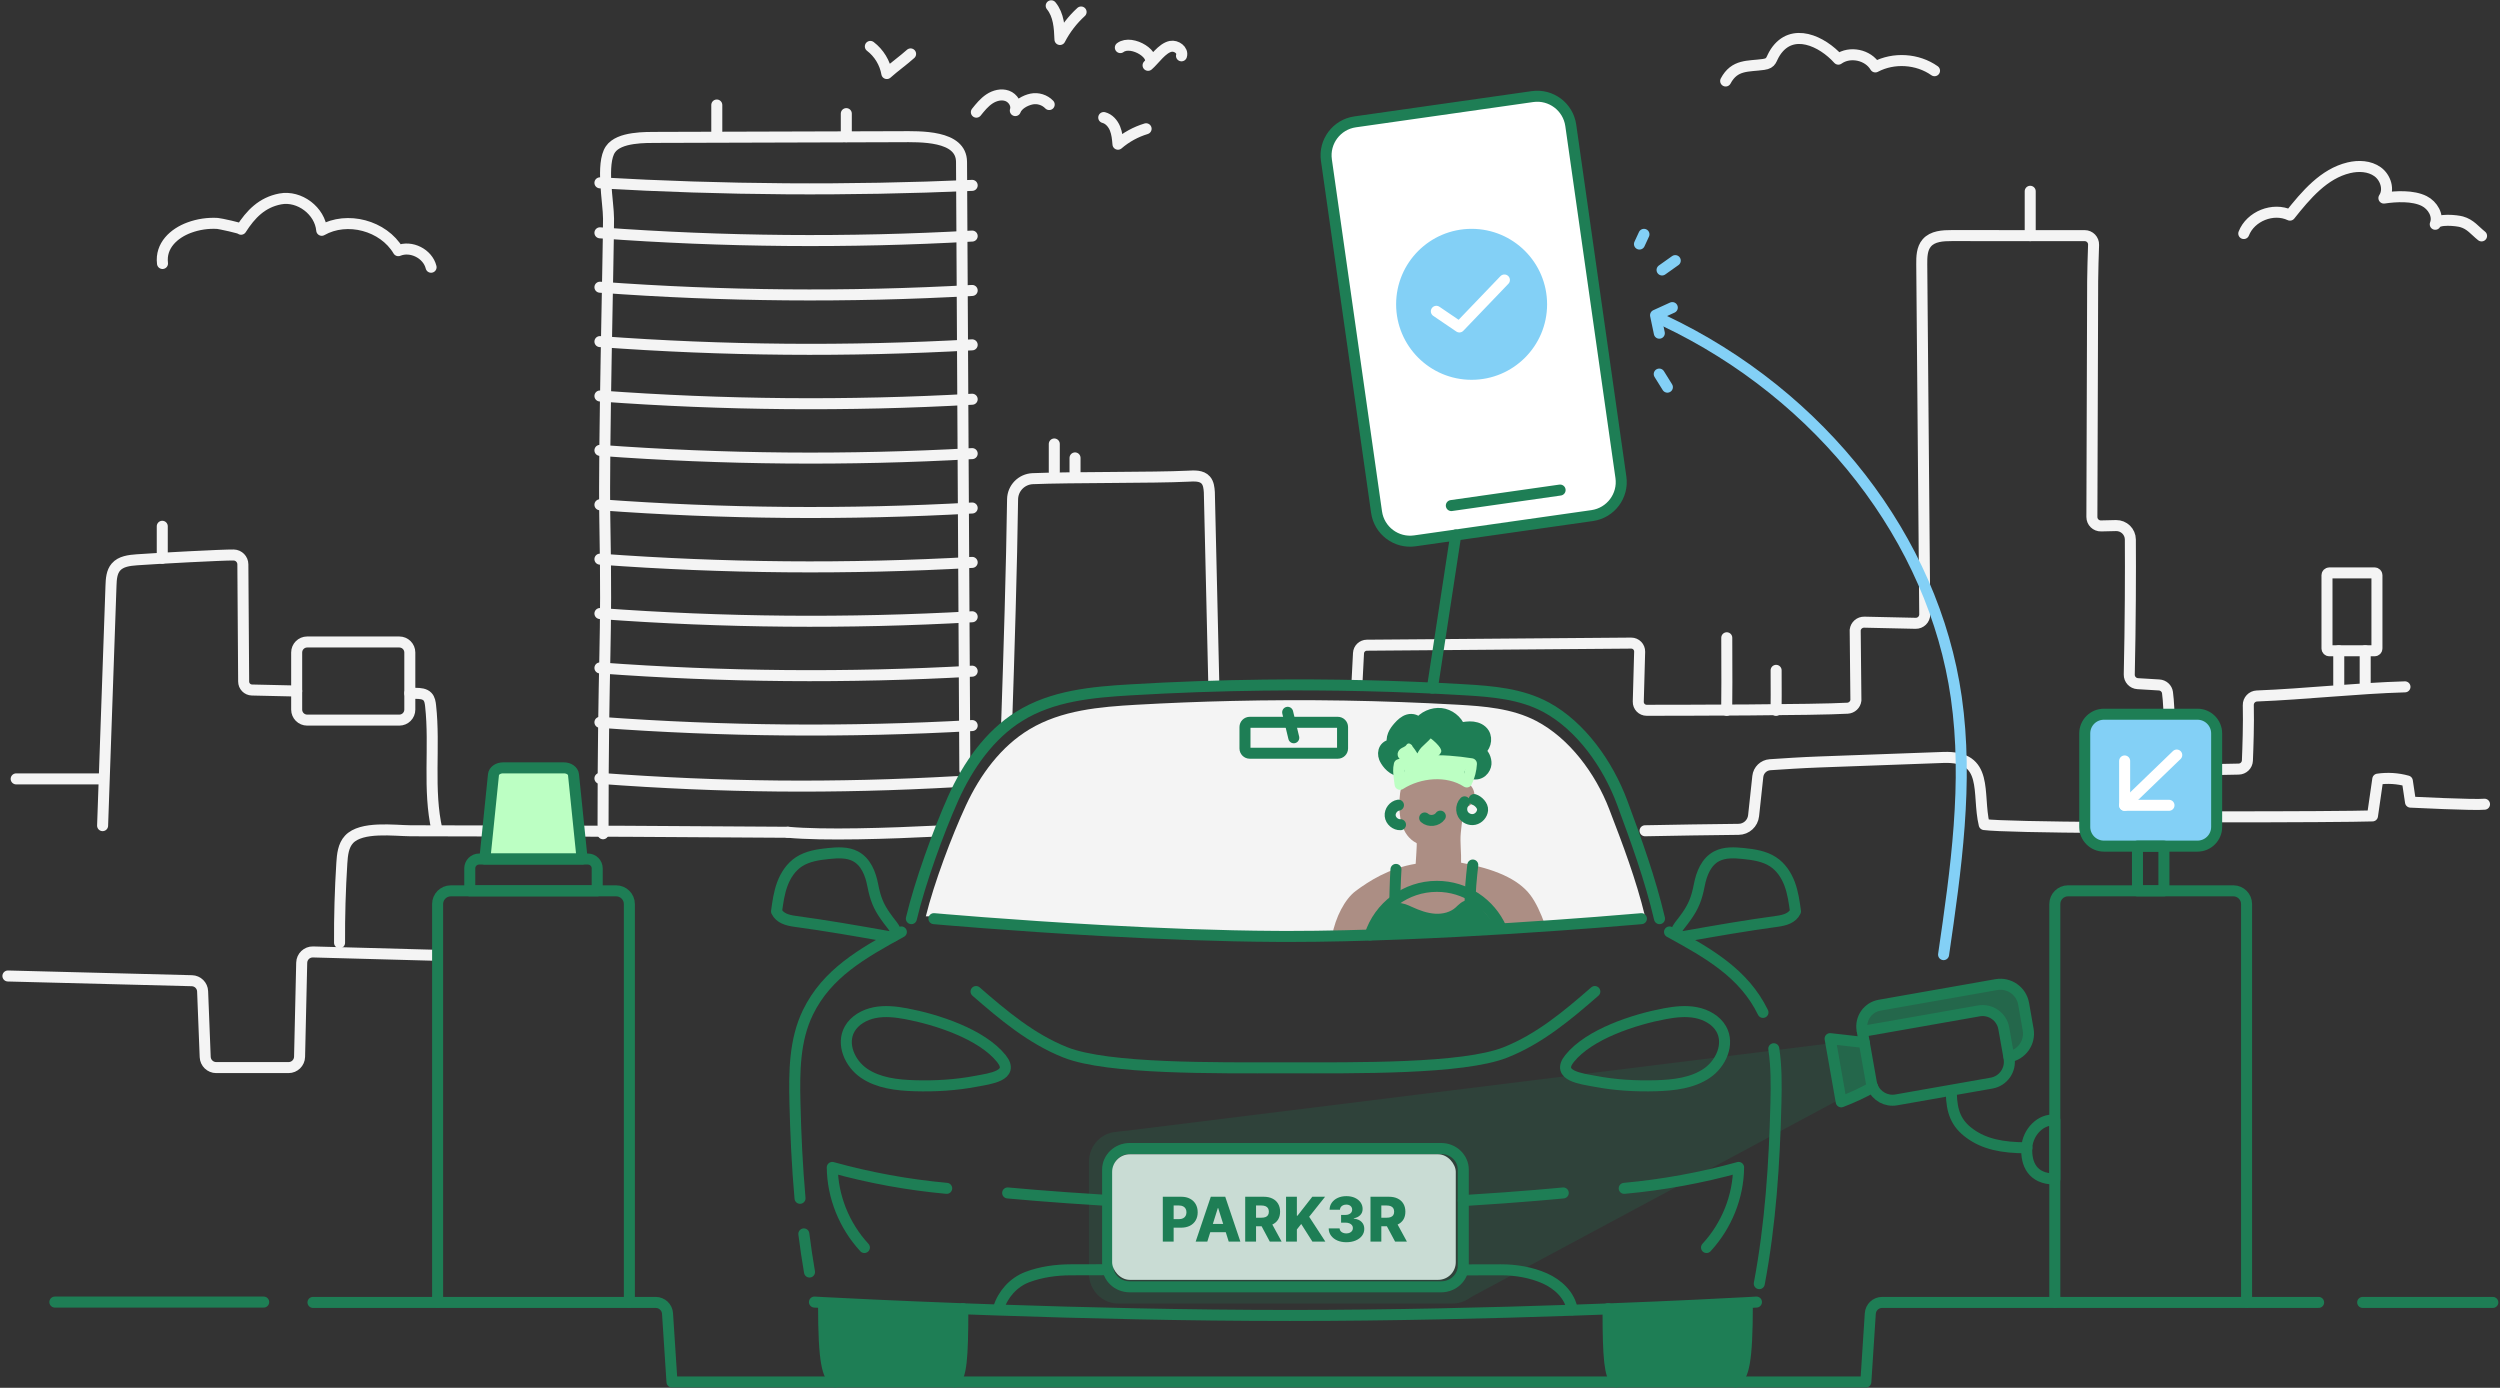 <svg width="1261" height="700" viewBox="0 0 1261 700" fill="none" xmlns="http://www.w3.org/2000/svg">
<rect x="0" y="0" width="1261" height="700" fill="#333333" stroke="none"/>
<g clip-path="url(#clip0_19263_71086)">
<path d="M304.17 420.547C304.17 325.66 306.351 328.892 305.064 261.647C304.42 228.024 306.946 127.141 306.945 110.326C306.945 102.038 302.98 82.473 307.926 75.305C312.302 68.963 325.632 69.323 332.259 69.303C372.844 69.185 413.428 69.066 454.012 68.947C464.019 68.918 484.925 68.135 484.992 81.662C485.549 194.209 486.107 280.604 486.665 388.532" stroke="#F4F4F4" stroke-width="5.556" stroke-linecap="round" stroke-linejoin="round"/>
<path d="M171.272 475.541C171.194 462.139 171.577 448.733 172.421 435.357C172.689 431.118 173.149 426.529 176.033 423.411C182.315 416.62 198.957 418.993 207.169 419.043C220.903 419.127 301.303 419.211 315.036 419.295C342.503 419.463 369.97 419.631 397.437 419.798" stroke="#F4F4F4" stroke-width="5.556" stroke-linecap="round" stroke-linejoin="round"/>
<path d="M206.711 349.664C207.755 349.675 208.8 349.697 209.844 349.72C211.911 349.753 214.222 349.897 215.633 351.408C216.755 352.597 217.011 354.342 217.189 355.964C219.5 376.753 215.733 398.308 220.455 418.82" stroke="#F4F4F4" stroke-width="5.556" stroke-linecap="round" stroke-linejoin="round"/>
<path d="M51.755 416.453C53.166 376.075 54.578 335.708 55.989 295.33C56.1 292.064 56.322 288.53 58.444 286.053C60.933 283.13 65.189 282.653 69.011 282.364C79.255 281.619 112.778 279.842 117.866 279.942C120.433 279.997 122.489 282.086 122.5 284.664L122.9 343.775C122.911 346.097 124.755 347.986 127.078 348.042C132.444 348.164 141.989 348.386 149.644 348.553" stroke="#F4F4F4" stroke-width="5.556" stroke-linecap="round" stroke-linejoin="round"/>
<path d="M302.604 92.223C364.767 95.802 427.961 96.232 490.37 93.499" stroke="#F4F4F4" stroke-width="5.556" stroke-linecap="round" stroke-linejoin="round"/>
<path d="M302.604 117.434C364.767 122.022 427.961 122.573 490.37 119.07" stroke="#F4F4F4" stroke-width="5.556" stroke-linecap="round" stroke-linejoin="round"/>
<path d="M302.604 144.867C364.767 149.456 427.961 150.007 490.37 146.504" stroke="#F4F4F4" stroke-width="5.556" stroke-linecap="round" stroke-linejoin="round"/>
<path d="M302.604 172.301C364.767 176.889 427.961 177.44 490.37 173.937" stroke="#F4F4F4" stroke-width="5.556" stroke-linecap="round" stroke-linejoin="round"/>
<path d="M302.604 199.734C364.767 204.323 427.961 204.874 490.37 201.371" stroke="#F4F4F4" stroke-width="5.556" stroke-linecap="round" stroke-linejoin="round"/>
<path d="M302.604 227.164C364.767 231.753 427.961 232.303 490.37 228.8" stroke="#F4F4F4" stroke-width="5.556" stroke-linecap="round" stroke-linejoin="round"/>
<path d="M302.604 254.602C364.767 259.19 427.961 259.741 490.37 256.238" stroke="#F4F4F4" stroke-width="5.556" stroke-linecap="round" stroke-linejoin="round"/>
<path d="M302.604 282.035C364.767 286.624 427.961 287.175 490.37 283.672" stroke="#F4F4F4" stroke-width="5.556" stroke-linecap="round" stroke-linejoin="round"/>
<path d="M302.604 309.465C364.767 314.054 427.961 314.604 490.37 311.101" stroke="#F4F4F4" stroke-width="5.556" stroke-linecap="round" stroke-linejoin="round"/>
<path d="M302.604 336.902C364.767 341.491 427.961 342.042 490.37 338.539" stroke="#F4F4F4" stroke-width="5.556" stroke-linecap="round" stroke-linejoin="round"/>
<path d="M302.604 364.336C364.767 368.925 427.961 369.475 490.37 365.972" stroke="#F4F4F4" stroke-width="5.556" stroke-linecap="round" stroke-linejoin="round"/>
<path d="M302.604 392.613C364.767 397.202 420.184 397.753 482.592 394.25" stroke="#F4F4F4" stroke-width="5.556" stroke-linecap="round" stroke-linejoin="round"/>
<path d="M829.768 419.04C841.354 418.757 865.228 418.456 876.964 418.317C880.859 418.271 884.094 415.321 884.511 411.448L886.639 391.664C886.984 388.451 889.579 385.949 892.803 385.726C899.04 385.295 909.341 384.631 917.485 384.342C938.393 383.6 959.301 382.82 980.208 382.055C1003.63 381.199 997.059 400.139 1000.83 415.907C1006.94 416.715 1031.96 417.173 1061.72 417.396C1075.77 417.502 1103.09 411.999 1117.76 412.013C1154.93 412.047 1189.32 411.825 1196.68 411.545L1199.35 393C1204.32 392.266 1209.43 392.59 1214.27 393.943L1215.86 404.597C1215.86 404.597 1248.28 406.208 1253.19 405.646" stroke="#F4F4F4" stroke-width="5.556" stroke-linecap="round" stroke-linejoin="round"/>
<path d="M507.744 365.175C508.923 330.372 510.312 284.777 510.747 251.86C510.821 246.24 515.272 241.674 520.887 241.44C540.175 240.636 581.876 241.041 599.126 240.188C602.354 240.028 606.104 239.738 608.214 242.187C609.616 243.814 609.836 246.117 609.992 248.26L612.241 344.978" stroke="#F4F4F4" stroke-width="5.556" stroke-linecap="round" stroke-linejoin="round"/>
<path d="M397.437 419.795C415.456 421.484 448.445 420.394 473.329 419.156" stroke="#F4F4F4" stroke-width="5.556" stroke-linecap="round" stroke-linejoin="round"/>
<path d="M684.498 343.615L685.229 329.467C685.345 327.224 687.188 325.46 689.433 325.443L822.763 324.381C825.165 324.362 827.104 326.339 827.038 328.741L826.347 353.91C826.281 356.299 828.192 358.271 830.582 358.27C848.4 358.263 915.575 358.174 931.906 357.215C934.093 357.087 935.866 355.41 936.117 353.234L935.759 317.81C936.027 315.49 938.022 313.759 940.356 313.822L966.216 314.398C968.766 314.467 970.864 312.406 970.842 309.855L969.334 133.35C969.301 129.561 969.395 125.409 971.864 122.535C974.825 119.087 979.978 118.826 984.522 118.828C997.695 118.835 1010.87 118.821 1024.04 118.849C1030.46 118.862 1044.26 118.856 1051.5 118.852C1054.05 118.85 1056.09 120.951 1056 123.493C1055.82 128.747 1055.56 137.168 1055.54 141.768C1055.41 181.432 1055.28 221.097 1055.15 260.761C1055.14 263.317 1057.26 265.366 1059.81 265.274C1062.36 265.182 1065.01 265.128 1067.35 265.097C1071.29 265.045 1074.53 268.197 1074.55 272.14C1074.67 287.702 1074.58 314.787 1074 340.242C1073.95 342.666 1075.82 344.693 1078.24 344.84L1089.09 345.496C1091.22 345.625 1092.98 347.22 1093.28 349.33C1094.45 357.738 1094.31 375.494 1094.16 383.952C1094.12 386.506 1096.2 388.58 1098.76 388.529L1129.18 387.932C1131.56 387.885 1133.49 386.004 1133.59 383.625C1133.86 377.284 1134.28 365.049 1134.04 355.679C1133.98 353.213 1135.92 351.148 1138.38 351.052C1162.55 350.106 1189.24 347.119 1213.07 346.446" stroke="#F4F4F4" stroke-width="5.556" stroke-linecap="round" stroke-linejoin="round"/>
<path d="M870.948 358.304C871.08 353.404 871.044 337.567 870.982 321.691" stroke="#F4F4F4" stroke-width="5.556" stroke-linecap="round" stroke-linejoin="round"/>
<path d="M895.855 358.307C895.928 355.605 895.908 346.874 895.874 338.121" stroke="#F4F4F4" stroke-width="5.556" stroke-linecap="round" stroke-linejoin="round"/>
<path d="M1024.04 118.851V96.481" stroke="#F4F4F4" stroke-width="5.556" stroke-linecap="round" stroke-linejoin="round"/>
<path d="M531.786 238V223.941" stroke="#F4F4F4" stroke-width="5.556" stroke-linecap="round" stroke-linejoin="round"/>
<path d="M542.248 237.998V230.969" stroke="#F4F4F4" stroke-width="5.556" stroke-linecap="round" stroke-linejoin="round"/>
<path d="M1174.9 288.98H1197.77C1198.41 288.98 1198.93 289.501 1198.93 290.143V327.095C1198.93 327.737 1198.41 328.258 1197.77 328.258H1174.9C1174.26 328.258 1173.73 327.737 1173.73 327.095V290.143C1173.73 289.501 1174.26 288.98 1174.9 288.98Z" stroke="#F4F4F4" stroke-width="5.556" stroke-linecap="round" stroke-linejoin="round"/>
<path d="M1179.67 328.258V345.465" stroke="#F4F4F4" stroke-width="5.556" stroke-linecap="round" stroke-linejoin="round"/>
<path d="M1193 328.258V345.465" stroke="#F4F4F4" stroke-width="5.556" stroke-linecap="round" stroke-linejoin="round"/>
<path d="M154.942 323.816H201.41C204.338 323.816 206.711 326.19 206.711 329.117V357.923C206.711 360.851 204.338 363.224 201.41 363.224H154.942C152.014 363.224 149.641 360.851 149.641 357.923V329.117C149.641 326.19 152.014 323.816 154.942 323.816Z" stroke="#F4F4F4" stroke-width="5.556" stroke-linecap="round" stroke-linejoin="round"/>
<path d="M50.046 392.875C36.083 392.875 22.119 392.875 8.156 392.875" stroke="#F4F4F4" stroke-width="5.556" stroke-linecap="round" stroke-linejoin="round"/>
<path d="M3.99 492.291L96.781 494.668C99.715 494.743 102.086 497.082 102.201 500.014L103.502 533.145C103.62 536.132 106.076 538.493 109.065 538.493H145.538C148.563 538.493 151.035 536.077 151.103 533.053L152.182 485.601C152.252 482.528 154.799 480.093 157.872 480.162L220.534 481.865" stroke="#F4F4F4" stroke-width="5.556" stroke-linecap="round" stroke-linejoin="round"/>
<path d="M492.477 56.577C494.44 54.128 496.447 51.639 499.064 49.905C501.68 48.172 505.052 47.285 508.006 48.344C510.961 49.403 513.12 52.803 512.126 55.779C513.234 52.727 517.138 50.61 520.317 49.947C523.495 49.284 526.983 50.374 529.219 52.729" stroke="#F4F4F4" stroke-width="5.556" stroke-linecap="round" stroke-linejoin="round"/>
<path d="M439 23.414C443.354 26.716 446.389 31.712 447.314 37.098C451.294 33.542 455.328 30.75 459.308 27.194" stroke="#F4F4F4" stroke-width="5.556" stroke-linecap="round" stroke-linejoin="round"/>
<path d="M565.102 24.005C570.895 19.628 584.567 28.237 579.088 32.948C582.375 30.121 586.106 24.286 590.474 23.384C593.341 22.792 596.861 25.375 595.942 28.155" stroke="#F4F4F4" stroke-width="5.556" stroke-linecap="round" stroke-linejoin="round"/>
<path d="M530.229 2.918C534.031 7.519 534.423 13.958 534.642 19.922C537.341 14.718 540.969 9.997 545.304 6.051" stroke="#F4F4F4" stroke-width="5.556" stroke-linecap="round" stroke-linejoin="round"/>
<path d="M556.725 59.289C559.358 59.973 561.346 62.245 562.388 64.758C563.429 67.271 563.672 70.032 563.904 72.743C568.022 69.193 572.892 66.519 578.097 64.949" stroke="#F4F4F4" stroke-width="5.556" stroke-linecap="round" stroke-linejoin="round"/>
<path d="M81.963 132.905C80.857 123.823 87.788 117.646 95.433 114.819C99.976 113.138 104.894 112.406 109.73 112.695C110.753 112.756 121.912 115.132 121.597 115.626C126.438 108.025 132.16 102.087 141.363 100.339C151.039 98.501 161.416 106.352 162.279 116.162C175.12 108.887 193.378 113.745 200.905 126.44C207.377 123.733 215.777 127.979 217.436 134.795" stroke="#F4F4F4" stroke-width="5.556" stroke-linecap="round" stroke-linejoin="round"/>
<path d="M1131.76 117.797C1135.15 109.055 1146.58 104.502 1155.05 108.515C1163.13 98.371 1172.16 87.603 1184.78 84.616C1189.67 83.457 1195.19 83.696 1199.27 86.642C1203.35 89.588 1205.26 95.744 1202.44 99.91C1208.56 98.986 1217.12 98.557 1222.78 101.408C1227.03 103.544 1230.11 108.718 1228.34 113.127C1229.57 110.082 1239.36 111.23 1241.59 111.858C1246.15 113.144 1248.2 116.212 1251.7 118.989" stroke="#F4F4F4" stroke-width="5.556" stroke-linecap="round" stroke-linejoin="round"/>
<path d="M870.424 40.855C874.924 32.377 881.762 33.607 889.523 32.502C893.846 31.887 893.082 29.965 895.517 26.284C903.974 13.508 919.131 20.773 927.263 29.836C933.066 25.666 942.282 27.604 945.914 33.758C955.192 28.849 967.199 29.617 975.776 35.669" stroke="#F4F4F4" stroke-width="5.556" stroke-linecap="round" stroke-linejoin="round"/>
<path d="M81.847 281.568V265.457" stroke="#F4F4F4" stroke-width="5.556" stroke-linecap="round" stroke-linejoin="round"/>
<path d="M361.55 66.748V52.965" stroke="#F4F4F4" stroke-width="5.556" stroke-linecap="round" stroke-linejoin="round"/>
<path d="M426.874 68.927V57.309" stroke="#F4F4F4" stroke-width="5.556" stroke-linecap="round" stroke-linejoin="round"/>
<path d="M829.759 462.187L829.773 462.305C818.505 463.397 724.805 472.343 649.633 472.343C647.642 472.343 645.623 472.343 643.605 472.313C614.528 472.151 583.088 470.734 554.979 469.007C506.657 466.039 468.124 462.187 468.124 462.187H466.99C471.097 445.52 480.042 421.695 487.232 406.21C494.421 390.724 504.957 376.435 519.281 367.858C535.402 358.174 554.689 356.536 573.271 355.473C589.199 354.573 605.141 353.938 621.096 353.569C659.09 352.668 697.126 353.303 735.078 355.444C748.683 356.211 762.703 357.289 774.884 363.651C791.558 372.375 804.776 390.134 811.702 408.173C818.643 426.212 825.141 443.365 829.759 462.187Z" fill="#F4F4F4"/>
<path d="M779.34 466.579C777.182 460.469 774.599 455.023 771.908 451.468C765.719 443.29 753.854 438.247 736.963 435.14C737.158 430.518 736.358 424.791 736.814 420.185C737.084 417.457 737.388 414.729 737.761 412.013C738.002 410.25 737.932 408.891 739.314 407.566C740.053 406.858 741.181 406.579 741.944 405.813C744.155 403.592 744.228 400.133 742.735 397.48C740.727 393.914 736.647 392.88 732.901 392.227C732.445 392.148 732.036 392.179 731.671 392.284C731.467 392.226 731.262 392.169 731.071 392.117C725.126 390.52 718.876 390.997 713.164 393.171C712.92 393.152 712.675 393.173 712.434 393.212C711.804 393.204 711.15 393.304 710.477 393.545C706.651 394.909 706.171 399.28 705.954 402.744C705.431 411.083 706.478 421.173 714.55 425.27C714.801 425.397 714.101 434.734 714.07 435.692C700.622 437.898 690.465 444.469 683.818 449.411C678.38 453.454 673.605 462.616 671.855 472.105C709.77 471.331 749.743 468.813 779.34 466.579Z" fill="#AC8E84"/>
<path d="M748.514 369.892C749.43 371.373 749.577 373.26 749.085 374.926C748.594 376.593 747.503 378.045 746.145 379.145C748.399 379.685 749.71 383.031 749.526 385.349C749.35 387.664 746.897 391.891 741.475 389.871L741.466 389.874C741.859 388.357 742.098 386.808 742.189 385.245C734.946 384.12 726.794 383.326 719.494 383.941C721.449 382.353 723.421 380.76 725.382 379.161C725.722 378.888 726.087 378.578 726.197 378.139C726.398 377.365 725.696 376.673 725.071 376.172C724.398 375.641 723.71 375.097 722.911 374.801C722.109 374.496 721.165 374.46 720.443 374.916C719.889 375.256 719.535 375.838 719.2 376.394C717.663 378.945 716.126 381.497 714.589 384.048C713.824 381.839 713.047 379.624 712.273 377.418C712.159 377.097 712.04 376.76 711.766 376.553C711.226 376.155 710.468 376.51 709.891 376.867C709.001 377.411 708.091 377.981 707.407 378.785C706.732 379.586 706.314 380.684 706.563 381.708C706.876 382.937 708.045 383.739 709.194 384.272C709.514 384.424 709.848 384.562 710.174 384.703L705.815 385.652C705.561 386.702 705.471 387.761 705.486 388.82C701.321 387.904 698.845 383.716 698.267 382.249C697.694 380.77 697.695 379.03 698.507 377.677C699.319 376.324 701.017 375.484 702.546 375.882C701.924 374.344 702.119 372.27 702.74 370.728C703.351 369.18 704.387 367.843 705.493 366.595C706.838 365.081 708.39 363.618 710.343 363.067C712.295 362.516 714.713 363.169 715.602 365.002C717.916 361.48 722.67 359.45 726.855 359.913C731.048 360.372 734.865 363.332 736.358 367.27C738.518 366.874 740.807 366.469 742.983 366.733C745.166 366.994 747.365 368.019 748.514 369.892Z" fill="#1E7E55"/>
<path d="M741.471 385.668C741.192 385.55 740.873 385.503 740.575 385.58C734.76 384.733 728.818 383.945 722.911 383.863C723.531 383.221 724.151 382.578 724.771 381.936C725.526 381.154 726.546 380.356 726.914 379.298C727.708 377.014 721.659 372.438 721.659 372.438C721.659 372.438 719.201 375.003 717.686 376.318C716.492 377.355 715.636 378.648 714.924 380.028C714.162 378.749 713.316 377.527 712.379 376.363C712.29 375.904 712.006 375.607 711.643 375.471C710.949 374.755 709.937 374.855 709.405 375.736C708.807 376.726 707.208 377.035 706.34 377.776C705.392 378.585 704.767 379.721 704.996 380.995C705.189 382.068 705.925 382.849 706.775 383.477C707.411 383.948 708.277 384.352 708.581 385.109C708.049 385.287 707.543 385.522 707.094 385.855C706.796 385.948 706.496 386.029 706.199 386.129C705.272 386.441 705.157 387.387 705.53 388.05C705.305 388.756 705.243 389.506 705.339 390.262C705.462 391.234 705.761 392.175 705.822 393.157C705.836 393.379 705.918 393.59 706.041 393.777C706.291 394.361 706.886 394.768 707.646 394.452C717.283 390.446 728.318 390.336 738.003 394.264C738.323 394.394 738.625 394.396 738.891 394.318C739.437 394.229 739.935 393.851 740.018 393.266C740.094 392.732 740.196 392.201 740.324 391.677C740.388 391.415 740.459 391.155 740.536 390.896C740.549 390.853 740.563 390.809 740.576 390.766C740.637 390.702 740.68 390.455 740.71 390.373C741.076 389.357 741.546 388.382 742.107 387.458C742.275 387.182 742.263 386.723 742.16 386.432C742.049 386.121 741.779 385.799 741.471 385.668Z" fill="#BCFFC3"/>
<path d="M718.599 412.585C720.83 414.587 724.787 414.114 726.499 411.652" stroke="#1E7E55" stroke-width="5.556" stroke-linecap="round" stroke-linejoin="round"/>
<path d="M738.724 404.451C737.692 405.531 737.183 407.07 737.294 408.561C737.34 409.305 737.544 410.041 737.908 410.691C738.994 412.653 741.436 413.773 743.628 413.308C745.823 412.852 747.611 410.848 747.817 408.617C748.018 406.398 745.675 403.95 743.549 403.289" stroke="#1E7E55" stroke-width="5.556" stroke-linecap="round" stroke-linejoin="round"/>
<path d="M705.384 406.121C702.907 406.506 700.953 409.035 701.214 411.537C701.467 414.042 703.904 416.114 706.411 415.974" stroke="#1E7E55" stroke-width="5.556" stroke-linecap="round" stroke-linejoin="round"/>
<path d="M705.486 388.82C701.321 387.904 698.845 383.716 698.267 382.249C697.694 380.77 697.695 379.03 698.507 377.677C699.319 376.324 701.017 375.484 702.546 375.882C701.924 374.344 702.119 372.27 702.74 370.728C703.351 369.18 704.387 367.843 705.493 366.595C706.838 365.081 708.39 363.618 710.343 363.067C712.295 362.516 714.713 363.169 715.602 365.002C717.916 361.48 722.67 359.45 726.855 359.913C731.048 360.372 734.865 363.332 736.358 367.27C738.518 366.874 740.807 366.469 742.983 366.733C745.166 366.994 747.365 368.019 748.514 369.892C749.43 371.373 749.577 373.26 749.085 374.927C748.594 376.593 747.503 378.045 746.145 379.145C748.399 379.685 749.71 383.031 749.526 385.349C749.35 387.664 746.897 391.891 741.475 389.871" stroke="#1E7E55" stroke-width="5.556" stroke-linecap="round" stroke-linejoin="round"/>
<path d="M742.867 436.316C742.166 442.392 741.399 450.196 741.527 455.639" stroke="#1E7E55" stroke-width="5.556" stroke-linecap="round" stroke-linejoin="round"/>
<path d="M704.122 438.527C703.739 444.469 703.611 451.613 703.479 456.573" stroke="#1E7E55" stroke-width="5.556" stroke-linecap="round" stroke-linejoin="round"/>
<path d="M719.494 383.941C726.795 383.326 734.946 384.119 742.19 385.245C742.098 386.808 741.859 388.356 741.467 389.874C740.976 391.864 739.881 394.372 739.851 394.42C730.113 388.088 715.994 389.366 706.196 395.611C705.982 393.349 705.513 391.063 705.486 388.82C705.472 387.76 705.561 386.702 705.816 385.652L710.174 384.703" stroke="#BCFFC3" stroke-width="5.556" stroke-linecap="round" stroke-linejoin="round"/>
<path d="M692.68 471.334C692.68 471.334 696.289 466.417 697.864 463.78C699.439 461.142 701.755 458.549 704.814 458.267C706.982 458.066 709.054 459.074 711.034 459.982C715.063 461.83 719.312 463.383 723.737 463.65C728.162 463.918 732.817 462.772 736.094 459.786C737.621 458.394 739.221 456.487 741.262 456.81C742.544 457.012 743.495 458.067 744.335 459.057C746.886 462.065 749.438 465.074 751.989 468.083C732.171 469.286 692.68 471.334 692.68 471.334Z" fill="#1E7E55" stroke="#1E7E55" stroke-width="5.556" stroke-linecap="round" stroke-linejoin="round"/>
<path d="M485.654 660.142C485.654 685.558 484.811 693.656 481.492 697.073H421.295C417.459 693.617 415.406 687.827 415.406 657.677L415.447 657.025C425.498 657.547 451.149 658.851 485.654 660.142Z" fill="#1E7E55"/>
<path d="M881.331 657.025L881.358 657.677C881.358 687.827 879.305 693.617 875.469 697.073H815.272C811.953 693.656 811.096 685.571 811.096 660.22C845.71 658.903 871.321 657.573 881.331 657.025Z" fill="#1E7E55"/>
<path d="M403.534 604.425C402.1 588.443 401.361 572.39 400.975 556.351C400.608 540.832 400.676 524.714 407.517 510.657C417.092 490.939 434.964 480.872 454.644 470.074" stroke="#1E7E55" stroke-width="5.556" stroke-linecap="round" stroke-linejoin="round"/>
<path d="M408.313 641.613C407.212 635.222 406.269 628.809 405.459 622.379" stroke="#1E7E55" stroke-width="5.556" stroke-linecap="round" stroke-linejoin="round"/>
<path d="M889.247 510.657C879.658 490.939 861.8 480.872 842.106 470.074" stroke="#1E7E55" stroke-width="5.556" stroke-linecap="round" stroke-linejoin="round"/>
<path d="M887.383 647.468C893.041 617.436 895.041 586.869 895.775 556.354C895.998 547.257 896.063 537.954 894.702 528.98" stroke="#1E7E55" stroke-width="5.556" stroke-linecap="round" stroke-linejoin="round"/>
<path d="M459.69 463.373C463.961 445.347 473.264 419.575 480.744 402.815C488.225 386.071 499.187 370.622 514.08 361.33C530.863 350.873 550.925 349.106 570.252 347.958C592.598 346.632 614.958 345.837 637.318 345.572C671.075 345.159 704.846 345.94 738.563 347.913C752.721 348.738 767.315 349.916 779.977 356.794C797.318 366.219 811.069 385.452 818.277 404.951C825.499 424.464 832.245 443.02 837.06 463.373" stroke="#1E7E55" stroke-width="5.556" stroke-linecap="round" stroke-linejoin="round"/>
<path d="M850.865 461.924C854.17 457.165 855.816 453.278 857.135 446.393C858.237 440.707 860.59 434.657 865.881 431.892C869.92 429.779 874.803 430.04 879.373 430.51C884.582 431.044 889.968 431.853 894.293 434.67C898.346 437.304 901.08 441.503 902.725 445.924C904.357 450.344 905.01 455.039 905.65 459.694C904.031 463.124 900.182 464.207 896.292 464.728C880.637 466.854 865.296 469.527 849.75 472.292C848.553 472.5 847.152 472.657 846.254 471.861C844.854 470.609 845.969 468.38 847.125 466.906C848.58 465.08 849.804 463.45 850.865 461.924Z" stroke="#1E7E55" stroke-width="5.556" stroke-linecap="round" stroke-linejoin="round"/>
<path d="M835.469 547.64C844.336 547.366 853.639 546.297 860.889 541.368C868.138 536.451 872.422 526.593 868.233 519.081C865.731 514.622 860.739 511.792 855.557 510.775C850.375 509.757 845.003 510.344 839.821 511.309C824.547 514.152 801.589 521.533 791.647 533.961C784.697 542.659 797.74 544.119 804.377 545.384C814.591 547.34 825.064 547.953 835.469 547.64Z" stroke="#1E7E55" stroke-width="5.556" stroke-linecap="round" stroke-linejoin="round"/>
<path d="M461.295 547.64C452.414 547.366 443.111 546.297 435.862 541.368C428.612 536.451 424.328 526.593 428.531 519.081C431.02 514.622 436.025 511.792 441.193 510.775C446.375 509.757 451.748 510.344 456.943 511.309C472.217 514.152 495.162 521.533 505.104 533.961C512.067 542.659 499.024 544.119 492.373 545.384C482.159 547.34 471.7 547.953 461.295 547.64Z" stroke="#1E7E55" stroke-width="5.556" stroke-linecap="round" stroke-linejoin="round"/>
<path d="M738.084 640.534C744.433 640.524 750.776 640.51 757.114 640.49C764.635 640.477 772.265 641.781 779.107 644.781C785.948 647.78 791.932 653.518 793.02 660.651" stroke="#1E7E55" stroke-width="5.556" stroke-linecap="round" stroke-linejoin="round"/>
<path d="M503.743 659.725C505.851 652.852 511.183 646.814 518.119 644.18C525.056 641.546 532.618 640.516 540.085 640.49C546.347 640.469 552.616 640.454 558.889 640.443" stroke="#1E7E55" stroke-width="5.556" stroke-linecap="round" stroke-linejoin="round"/>
<path d="M477.507 599.401C457.99 597.615 438.636 594.081 419.799 588.852C419.948 603.587 425.81 618.219 435.997 629.251" stroke="#1E7E55" stroke-width="5.556" stroke-linecap="round" stroke-linejoin="round"/>
<path d="M819.243 599.401C838.774 597.615 858.114 594.081 876.952 588.852C876.816 603.587 870.954 618.219 860.767 629.251" stroke="#1E7E55" stroke-width="5.556" stroke-linecap="round" stroke-linejoin="round"/>
<path d="M738.081 605.578C768.134 603.745 788.505 601.719 788.505 601.719" stroke="#1E7E55" stroke-width="5.556" stroke-linecap="round" stroke-linejoin="round"/>
<path d="M508.259 601.719C508.259 601.719 528.731 603.681 558.688 605.495" stroke="#1E7E55" stroke-width="5.556" stroke-linecap="round" stroke-linejoin="round"/>
<path d="M410.808 656.764C410.808 656.764 412.413 656.855 415.446 657.024C425.497 657.546 451.148 658.85 485.654 660.141C491.421 660.363 497.459 660.572 503.702 660.78C546.001 662.228 598.242 663.519 650.565 663.519C701.785 663.519 752.122 662.28 793.034 660.871C799.29 660.663 805.315 660.441 811.096 660.219C845.71 658.902 871.321 657.572 881.331 657.024C884.35 656.855 885.955 656.764 885.955 656.764" stroke="#1E7E55" stroke-width="5.556" stroke-linecap="round" stroke-linejoin="round"/>
<path d="M492.319 500.133C506.056 512.091 520.309 524.088 537.46 530.856C558.882 539.333 612.891 538.616 648.375 538.616C683.874 538.616 737.869 539.333 759.304 530.856C776.455 524.088 790.709 512.091 804.432 500.133" stroke="#1E7E55" stroke-width="5.556" stroke-linecap="round" stroke-linejoin="round"/>
<path d="M471.061 463.371C471.061 463.371 508.966 466.775 556.501 469.396C584.152 470.922 615.08 472.174 643.683 472.317C645.669 472.343 647.654 472.343 649.613 472.343C723.561 472.343 815.734 464.44 826.819 463.475C827.553 463.41 827.934 463.371 827.934 463.371" stroke="#1E7E55" stroke-width="5.556" stroke-linecap="round" stroke-linejoin="round"/>
<path d="M881.358 657.678C881.358 687.828 879.305 693.618 875.469 697.073" stroke="#1E7E55" stroke-width="5.556" stroke-linecap="round" stroke-linejoin="round"/>
<path d="M811.096 660.09V660.22C811.096 685.571 811.953 693.656 815.272 697.073" stroke="#1E7E55" stroke-width="5.556" stroke-linecap="round" stroke-linejoin="round"/>
<path d="M415.406 657.678C415.406 687.828 417.459 693.618 421.295 697.073" stroke="#1E7E55" stroke-width="5.556" stroke-linecap="round" stroke-linejoin="round"/>
<path d="M485.654 660.09V660.142C485.654 685.558 484.811 693.656 481.492 697.073" stroke="#1E7E55" stroke-width="5.556" stroke-linecap="round" stroke-linejoin="round"/>
<path d="M446.47 461.924C443.151 457.165 441.519 453.278 440.2 446.393C439.098 440.707 436.745 434.657 431.455 431.892C427.415 429.779 422.532 430.04 417.962 430.51C412.753 431.044 407.367 431.853 403.029 434.67C398.989 437.304 396.255 441.503 394.61 445.924C392.964 450.344 392.325 455.039 391.686 459.694C393.29 463.124 397.153 464.207 401.029 464.728C416.698 466.854 432.039 469.527 447.585 472.292C448.782 472.5 450.183 472.657 451.081 471.861C452.481 470.609 451.366 468.38 450.21 466.906C448.755 465.08 447.531 463.45 446.47 461.924Z" stroke="#1E7E55" stroke-width="5.556" stroke-linecap="round" stroke-linejoin="round"/>
<path d="M757.178 468.157C751.663 455.741 739.232 447.078 724.771 447.078C709.015 447.078 695.666 457.36 691.051 471.578" stroke="#1E7E55" stroke-width="5.556" stroke-linecap="round" stroke-linejoin="round"/>
<path d="M630.375 364.332H674.779C676.109 364.332 677.187 365.41 677.187 366.74V377.516C677.187 378.845 676.109 379.923 674.779 379.923H630.375C629.045 379.923 627.967 378.845 627.967 377.516V366.74C627.967 365.41 629.045 364.332 630.375 364.332Z" stroke="#1E7E55" stroke-width="5.556" stroke-linecap="round" stroke-linejoin="round"/>
<path d="M652.577 372.129L649.497 359.289" stroke="#1E7E55" stroke-width="5.556" stroke-linecap="round" stroke-linejoin="round"/>
<path d="M738.084 623.47V638.392C738.084 644.285 733.092 649.072 726.925 649.072H569.817C563.65 649.072 558.679 644.285 558.679 638.392V589.984C558.679 584.091 563.65 579.305 569.817 579.305H726.925C733.092 579.305 738.084 584.091 738.084 589.984V623.47Z" stroke="#1E7E55" stroke-width="5.556" stroke-linecap="round" stroke-linejoin="round"/>
<path d="M581.091 626.475H574.866L584.351 599H591.837L601.308 626.475H595.083L588.201 605.278H587.986L581.091 626.475ZM580.702 615.675H595.405V620.21H580.702V615.675Z" fill="#1E7E55"/>
<path d="M604.607 626.475V599H615.608C617.629 599 619.316 599.301 620.666 599.9C622.016 600.498 623.031 601.327 623.711 602.388C624.391 603.448 624.731 604.666 624.731 606.043C624.731 607.116 624.516 608.058 624.087 608.868C623.657 609.677 623.069 610.339 622.323 610.853C621.576 611.368 620.724 611.731 619.767 611.946V612.214C620.813 612.26 621.795 612.555 622.712 613.099C623.628 613.645 624.373 614.408 624.945 615.387C625.518 616.367 625.804 617.532 625.804 618.882C625.804 620.34 625.444 621.639 624.724 622.779C624.004 623.92 622.942 624.82 621.538 625.482C620.134 626.144 618.403 626.475 616.346 626.475H604.607ZM610.416 610.497H614.723C615.519 610.497 616.227 610.356 616.849 610.074C617.471 609.793 617.962 609.393 618.325 608.874C618.687 608.355 618.868 607.734 618.868 607.009C618.868 606.016 618.517 605.216 617.815 604.608C617.113 604 616.118 603.696 614.83 603.696H610.416V610.497ZM610.416 621.726H615.152C616.771 621.726 617.952 621.415 618.694 620.794C619.436 620.172 619.807 619.343 619.807 618.306C619.807 617.545 619.624 616.874 619.257 616.293C618.891 615.711 618.369 615.255 617.694 614.924C617.019 614.594 616.217 614.428 615.286 614.428H610.416V621.726Z" fill="#1E7E55"/>
<path d="M653.815 608.62H647.94C647.832 607.86 647.613 607.182 647.282 606.587C646.951 605.993 646.526 605.485 646.008 605.065C645.489 604.644 644.892 604.323 644.217 604.098C643.541 603.876 642.81 603.763 642.023 603.763C640.601 603.763 639.363 604.114 638.307 604.816C637.252 605.518 636.433 606.538 635.852 607.875C635.271 609.212 634.981 610.833 634.981 612.738C634.981 614.697 635.273 616.342 635.859 617.674C636.445 619.008 637.265 620.014 638.321 620.693C639.376 621.373 640.597 621.713 641.983 621.713C642.761 621.713 643.483 621.61 644.15 621.405C644.816 621.199 645.409 620.897 645.927 620.499C646.446 620.101 646.877 619.616 647.222 619.044C647.566 618.471 647.806 617.818 647.94 617.084L653.815 617.111C653.663 618.372 653.286 619.586 652.681 620.754C652.078 621.921 651.269 622.963 650.254 623.88C649.238 624.797 648.031 625.521 646.632 626.053C645.232 626.585 643.651 626.851 641.889 626.851C639.439 626.851 637.249 626.296 635.322 625.188C633.395 624.079 631.875 622.474 630.761 620.372C629.647 618.27 629.091 615.726 629.091 612.738C629.091 609.742 629.655 607.193 630.781 605.091C631.908 602.99 633.438 601.387 635.37 600.282C637.301 599.177 639.474 598.625 641.889 598.625C643.481 598.625 644.959 598.849 646.323 599.296C647.687 599.744 648.897 600.394 649.951 601.248C651.007 602.102 651.868 603.146 652.534 604.38C653.2 605.615 653.627 607.028 653.815 608.62Z" fill="#1E7E55"/>
<path d="M669.779 599V626.475H663.97V604.514H663.809L657.517 608.459V603.307L664.319 599H669.779Z" fill="#1E7E55"/>
<path d="M676.312 626.475V622.29L686.092 613.234C686.924 612.429 687.624 611.706 688.191 611.061C688.759 610.418 689.191 609.785 689.486 609.163C689.781 608.541 689.928 607.869 689.928 607.144C689.928 606.339 689.745 605.643 689.378 605.057C689.012 604.472 688.511 604.02 687.877 603.703C687.241 603.385 686.521 603.227 685.716 603.227C684.875 603.227 684.142 603.396 683.516 603.737C682.89 604.076 682.407 604.564 682.067 605.198C681.728 605.834 681.557 606.589 681.557 607.466H676.044C676.044 605.668 676.451 604.108 677.265 602.784C678.078 601.46 679.219 600.436 680.686 599.712C682.152 598.987 683.842 598.625 685.756 598.625C687.724 598.625 689.439 598.972 690.902 599.664C692.363 600.358 693.502 601.317 694.315 602.542C695.129 603.768 695.536 605.172 695.536 606.754C695.536 607.793 695.333 608.816 694.926 609.827C694.519 610.837 693.797 611.958 692.759 613.188C691.722 614.417 690.259 615.891 688.373 617.608L684.361 621.538V621.726H695.899V626.475H676.312Z" fill="#1E7E55"/>
<path d="M710.266 626.851C708.261 626.851 706.48 626.505 704.919 625.811C703.359 625.118 702.129 624.161 701.23 622.94C700.332 621.72 699.868 620.309 699.841 618.707H705.691C705.727 619.379 705.948 619.967 706.355 620.472C706.762 620.977 707.306 621.369 707.985 621.646C708.664 621.924 709.429 622.061 710.279 622.061C711.164 622.061 711.946 621.905 712.627 621.593C713.306 621.279 713.839 620.846 714.223 620.291C714.607 619.736 714.8 619.097 714.8 618.372C714.8 617.64 714.596 616.989 714.189 616.42C713.782 615.853 713.201 615.408 712.445 615.086C711.689 614.764 710.793 614.603 709.756 614.603H707.194V610.337H709.756C710.632 610.337 711.408 610.184 712.083 609.88C712.758 609.577 713.284 609.155 713.66 608.613C714.035 608.072 714.223 607.439 714.223 606.714C714.223 606.026 714.06 605.42 713.733 604.897C713.407 604.374 712.951 603.965 712.365 603.669C711.779 603.374 711.097 603.227 710.319 603.227C709.532 603.227 708.812 603.368 708.159 603.649C707.506 603.931 706.983 604.331 706.589 604.85C706.195 605.369 705.986 605.976 705.959 606.674H700.391C700.419 605.091 700.87 603.697 701.747 602.489C702.623 601.281 703.806 600.335 705.295 599.651C706.785 598.967 708.468 598.625 710.346 598.625C712.241 598.625 713.901 598.969 715.323 599.658C716.746 600.347 717.852 601.275 718.643 602.442C719.434 603.609 719.826 604.917 719.817 606.366C719.826 607.905 719.35 609.188 718.388 610.216C717.427 611.244 716.177 611.898 714.638 612.174V612.389C716.66 612.648 718.201 613.348 719.261 614.489C720.32 615.629 720.846 617.054 720.836 618.762C720.846 620.326 720.396 621.717 719.489 622.934C718.58 624.15 717.33 625.107 715.739 625.805C714.147 626.503 712.323 626.851 710.266 626.851Z" fill="#1E7E55"/>
<path d="M157.869 656.938H330.729C333.884 656.938 336.497 659.386 336.701 662.534L338.946 697.073H941.132L943.377 662.534C943.581 659.386 946.194 656.938 949.349 656.938H1169.51" stroke="#1E7E55" stroke-width="5.556" stroke-linecap="round" stroke-linejoin="round"/>
<path d="M133.002 656.764H27.675" stroke="#1E7E55" stroke-width="5.556" stroke-linecap="round" stroke-linejoin="round"/>
<path d="M1191.73 656.938H1257.38" stroke="#1E7E55" stroke-width="5.556" stroke-linecap="round" stroke-linejoin="round"/>
<path d="M1133.17 656.761V456.004C1133.17 452.319 1130.18 449.332 1126.5 449.332H1043.12C1039.44 449.332 1036.45 452.319 1036.45 456.004V656.761" stroke="#1E7E55" stroke-width="5.556" stroke-linecap="round" stroke-linejoin="round"/>
<path d="M1108.39 426.787H1061.23C1055.88 426.787 1051.54 422.451 1051.54 417.102V369.935C1051.54 364.586 1055.88 360.25 1061.23 360.25H1108.39C1113.74 360.25 1118.08 364.586 1118.08 369.935V417.102C1118.08 422.451 1113.74 426.787 1108.39 426.787Z" fill="#83D0F6"/>
<path d="M1097.95 380.848C1089.19 389.297 1080.43 397.746 1071.67 406.195" stroke="white" stroke-width="5.556" stroke-linecap="round" stroke-linejoin="round"/>
<path d="M1071.67 383.824V406.195H1094.04" stroke="white" stroke-width="5.556" stroke-linecap="round" stroke-linejoin="round"/>
<path d="M1108.39 426.787H1061.23C1055.88 426.787 1051.54 422.451 1051.54 417.102V369.935C1051.54 364.586 1055.88 360.25 1061.23 360.25H1108.39C1113.74 360.25 1118.08 364.586 1118.08 369.935V417.102C1118.08 422.451 1113.74 426.787 1108.39 426.787Z" stroke="#1E7E55" stroke-width="5.556" stroke-linecap="round" stroke-linejoin="round"/>
<path d="M1091.48 426.789H1078.14V449.333H1091.48V426.789Z" stroke="#1E7E55" stroke-width="5.556" stroke-linecap="round" stroke-linejoin="round"/>
<path d="M683.532 61.465L772.985 48.72C782.318 47.39 790.961 53.878 792.291 63.21L817.587 240.754C818.916 250.086 812.429 258.73 803.096 260.059L713.643 272.804C704.31 274.134 695.667 267.646 694.337 258.314L669.041 80.77C667.712 71.438 674.199 62.794 683.532 61.465Z" fill="white" stroke="#1E7E55" stroke-width="5.556" stroke-linecap="round" stroke-linejoin="round"/>
<path d="M732.047 255.005L786.915 247.188" stroke="#1E7E55" stroke-width="5.556" stroke-linecap="round" stroke-linejoin="round"/>
<path d="M742.279 188.797C761.773 188.797 777.576 172.994 777.576 153.5C777.576 134.006 761.773 118.203 742.279 118.203C722.785 118.203 706.982 134.006 706.982 153.5C706.982 172.994 722.785 188.797 742.279 188.797Z" fill="#83D0F6" stroke="#83D0F6" stroke-width="5.556" stroke-linecap="round" stroke-linejoin="round"/>
<path d="M724.494 157.027L736.109 164.916L758.82 141.227" stroke="white" stroke-width="5.556" stroke-linecap="round" stroke-linejoin="round"/>
<path d="M838.342 136.176L845.001 131.453" stroke="#83D0F6" stroke-width="5.556" stroke-linecap="round" stroke-linejoin="round"/>
<path d="M826.948 123.101C827.703 121.467 828.458 119.833 829.213 118.199" stroke="#83D0F6" stroke-width="5.556" stroke-linecap="round" stroke-linejoin="round"/>
<path d="M836.921 188.684C838.29 190.884 839.659 193.084 841.029 195.285" stroke="#83D0F6" stroke-width="5.556" stroke-linecap="round" stroke-linejoin="round"/>
<path d="M839.213 161.676C918.858 199.36 975.387 272.207 986.759 351.814C992.891 394.738 986.614 438.403 980.341 481.512" stroke="#83D0F6" stroke-width="5.556" stroke-linecap="round" stroke-linejoin="round"/>
<path d="M843.509 155.148C840.692 156.433 837.876 157.718 835.06 159.003C835.708 161.9 836.314 165.17 836.963 168.067" stroke="#83D0F6" stroke-width="5.556" stroke-linecap="round" stroke-linejoin="round"/>
<path d="M734.285 269.859L722.482 347.06" stroke="#1E7E55" stroke-width="5.556" stroke-linecap="round" stroke-linejoin="round"/>
<path d="M284.416 387.309H253.764C251.222 387.309 249.108 388.796 248.911 390.724L244.555 433.304H293.626L289.269 390.724C289.072 388.796 286.958 387.309 284.416 387.309Z" fill="#BCFFC3"/>
<path d="M317.451 656.765V456.008C317.451 452.323 314.463 449.336 310.778 449.336H227.403C223.718 449.336 220.73 452.323 220.73 456.008V656.765" stroke="#1E7E55" stroke-width="5.556" stroke-linecap="round" stroke-linejoin="round"/>
<path d="M241.653 433.305H296.53C299.125 433.305 301.232 435.412 301.232 438.007V449.336H236.95V438.007C236.95 435.412 239.057 433.305 241.653 433.305Z" stroke="#1E7E55" stroke-width="5.556" stroke-linecap="round" stroke-linejoin="round"/>
<path d="M284.416 387.309H253.764C251.222 387.309 249.108 388.796 248.911 390.724L244.555 433.304H293.626L289.269 390.724C289.072 388.796 286.958 387.309 284.416 387.309Z" stroke="#1E7E55" stroke-width="5.556" stroke-linecap="round" stroke-linejoin="round"/>
<g opacity="0.2">
<path d="M563.992 573.661L923.996 528.98L927.931 551.334L738.081 653.186L563.992 573.661Z" fill="#1E7E55" stroke="#1E7E55" stroke-width="5.556" stroke-linecap="round" stroke-linejoin="round"/>
<path d="M744.736 624.977V642.315C744.736 649.161 739.374 654.722 732.75 654.722H563.992C557.368 654.722 552.028 649.161 552.028 642.315V586.072C552.028 579.225 557.368 573.664 563.992 573.664H732.75C739.374 573.664 744.736 579.225 744.736 586.072V624.977Z" fill="#1E7E55" stroke="#1E7E55" stroke-width="5.556" stroke-linecap="round" stroke-linejoin="round"/>
</g>
<g opacity="0.7">
<path d="M1023 519.297C1024.14 525.764 1019.82 531.931 1013.36 533.064L1013.26 533.086L1010.71 518.72C1009.68 512.797 1004.03 508.853 998.122 509.897L939.355 520.253L939.244 519.62C938.2 513.697 942.144 508.064 948.067 507.02L1006.94 496.642C1013.41 495.508 1019.57 499.82 1020.71 506.286L1023 519.297Z" fill="#1E7E55"/>
<path d="M943.889 545.968C944.033 546.802 944.278 547.602 944.6 548.357C939.522 551.235 934.222 553.668 928.711 555.768L923.1 523.891C928.711 524.568 934.622 525.168 940.333 525.835L943.889 545.968Z" fill="#1E7E55"/>
</g>
<path d="M1013.26 533.087L1013.37 533.72C1014.4 539.643 1010.46 545.276 1004.54 546.32L956.478 554.787C951.4 555.687 946.533 552.898 944.6 548.354C944.278 547.598 944.033 546.798 943.889 545.965L940.333 525.831L939.355 520.254L998.122 509.898C1004.03 508.854 1009.68 512.798 1010.71 518.72L1013.26 533.087Z" stroke="#1E7E55" stroke-width="5.556" stroke-linecap="round" stroke-linejoin="round"/>
<path d="M939.244 519.62C938.2 513.697 942.144 508.064 948.067 507.02L1006.94 496.642C1013.41 495.508 1019.57 499.82 1020.71 506.286L1023 519.297C1024.14 525.764 1019.82 531.931 1013.36 533.064" stroke="#1E7E55" stroke-width="5.556" stroke-linecap="round" stroke-linejoin="round"/>
<path d="M944.6 548.357C939.522 551.235 934.222 553.668 928.711 555.768L923.1 523.891C928.711 524.568 934.622 525.168 940.333 525.835" stroke="#1E7E55" stroke-width="5.556" stroke-linecap="round" stroke-linejoin="round"/>
<path d="M984.244 551.332C984.455 560.91 986.744 566.765 993.633 571.765C1000.89 577.021 1009.73 578.943 1022.31 578.954H1022.37" stroke="#1E7E55" stroke-width="5.556" stroke-linecap="round" stroke-linejoin="round"/>
<path d="M1036.46 594.71C1025.11 594.676 1021.93 587.054 1022.31 579.01V578.954C1022.72 570.932 1029.59 564.165 1036.46 565.032V594.71Z" stroke="#1E7E55" stroke-width="5.556" stroke-linecap="round" stroke-linejoin="round"/>
<rect x="560.961" y="582.223" width="173.333" height="63.333" rx="8.889" fill="#C9DCD4"/>
<path d="M586.516 626.268V603.641H595.863C597.557 603.641 599.019 603.973 600.249 604.636C601.486 605.291 602.44 606.208 603.11 607.387C603.78 608.558 604.116 609.92 604.116 611.474C604.116 613.036 603.773 614.402 603.088 615.573C602.41 616.737 601.442 617.639 600.182 618.28C598.923 618.921 597.428 619.241 595.697 619.241H589.93V614.932H594.681C595.505 614.932 596.194 614.789 596.747 614.502C597.306 614.214 597.73 613.813 598.017 613.297C598.304 612.774 598.448 612.167 598.448 611.474C598.448 610.775 598.304 610.171 598.017 609.663C597.73 609.147 597.306 608.749 596.747 608.469C596.187 608.189 595.498 608.05 594.681 608.05H591.985V626.268H586.516Z" fill="#1E7E55"/>
<path d="M608.971 626.268H603.094L610.728 603.641H618.008L625.643 626.268H619.765L614.451 609.342H614.274L608.971 626.268ZM608.187 617.363H620.472V621.517H608.187V617.363Z" fill="#1E7E55"/>
<path d="M628.079 626.268V603.641H637.425C639.119 603.641 640.581 603.947 641.811 604.558C643.049 605.162 644.002 606.031 644.673 607.166C645.343 608.293 645.678 609.629 645.678 611.176C645.678 612.745 645.336 614.078 644.651 615.175C643.966 616.266 642.993 617.098 641.734 617.672C640.474 618.239 638.983 618.523 637.259 618.523H631.349V614.214H636.243C637.068 614.214 637.757 614.107 638.309 613.894C638.869 613.673 639.292 613.342 639.58 612.9C639.867 612.45 640.01 611.876 640.01 611.176C640.01 610.476 639.867 609.898 639.58 609.442C639.292 608.978 638.869 608.631 638.309 608.403C637.749 608.167 637.061 608.05 636.243 608.05H633.547V626.268H628.079ZM640.817 615.927L646.451 626.268H640.485L634.962 615.927H640.817Z" fill="#1E7E55"/>
<path d="M648.678 626.268V603.641H654.146V613.209H654.445L661.924 603.641H668.365L660.344 613.739L668.509 626.268H661.968L656.334 617.374L654.146 620.136V626.268H648.678Z" fill="#1E7E55"/>
<path d="M679.084 626.577C677.361 626.577 675.833 626.282 674.499 625.693C673.174 625.097 672.128 624.275 671.362 623.229C670.596 622.184 670.205 620.979 670.191 619.617H675.693C675.715 620.11 675.873 620.548 676.168 620.931C676.462 621.307 676.864 621.602 677.372 621.815C677.88 622.029 678.458 622.136 679.106 622.136C679.755 622.136 680.325 622.022 680.819 621.793C681.32 621.558 681.71 621.237 681.99 620.832C682.27 620.42 682.406 619.948 682.399 619.418C682.406 618.888 682.255 618.416 681.946 618.004C681.636 617.591 681.198 617.271 680.631 617.043C680.071 616.814 679.408 616.7 678.642 616.7H676.444V612.811H678.642C679.313 612.811 679.902 612.701 680.41 612.48C680.926 612.259 681.327 611.949 681.614 611.552C681.902 611.147 682.042 610.683 682.034 610.16C682.042 609.651 681.92 609.206 681.67 608.823C681.427 608.433 681.084 608.131 680.642 607.917C680.208 607.703 679.703 607.597 679.129 607.597C678.525 607.597 677.976 607.703 677.482 607.917C676.996 608.131 676.61 608.433 676.322 608.823C676.035 609.213 675.884 609.666 675.869 610.182H670.644C670.658 608.834 671.034 607.648 671.771 606.624C672.507 605.593 673.509 604.787 674.776 604.205C676.05 603.623 677.501 603.332 679.129 603.332C680.749 603.332 682.174 603.616 683.404 604.183C684.634 604.75 685.592 605.523 686.277 606.503C686.962 607.475 687.304 608.576 687.304 609.806C687.311 611.08 686.895 612.13 686.056 612.955C685.223 613.78 684.152 614.288 682.841 614.479V614.656C684.594 614.862 685.916 615.43 686.807 616.358C687.705 617.286 688.151 618.446 688.144 619.838C688.144 621.149 687.757 622.312 686.984 623.329C686.218 624.338 685.15 625.133 683.78 625.715C682.417 626.29 680.852 626.577 679.084 626.577Z" fill="#1E7E55"/>
<path d="M691.273 626.268V603.641H700.62C702.314 603.641 703.776 603.947 705.006 604.558C706.243 605.162 707.197 606.031 707.867 607.166C708.537 608.293 708.872 609.629 708.872 611.176C708.872 612.745 708.53 614.078 707.845 615.175C707.16 616.266 706.188 617.098 704.928 617.672C703.669 618.239 702.177 618.523 700.454 618.523H694.543V614.214H699.438C700.262 614.214 700.951 614.107 701.503 613.894C702.063 613.673 702.487 613.342 702.774 612.9C703.061 612.45 703.205 611.876 703.205 611.176C703.205 610.476 703.061 609.898 702.774 609.442C702.487 608.978 702.063 608.631 701.503 608.403C700.944 608.167 700.255 608.05 699.438 608.05H696.742V626.268H691.273ZM704.011 615.927L709.646 626.268H703.68L698.156 615.927H704.011Z" fill="#1E7E55"/>
</g>
<defs>
<clipPath id="clip0_19263_71086">
<rect width="1260" height="700" fill="white" transform="translate(0.455)"/>
</clipPath>
</defs>
</svg>
